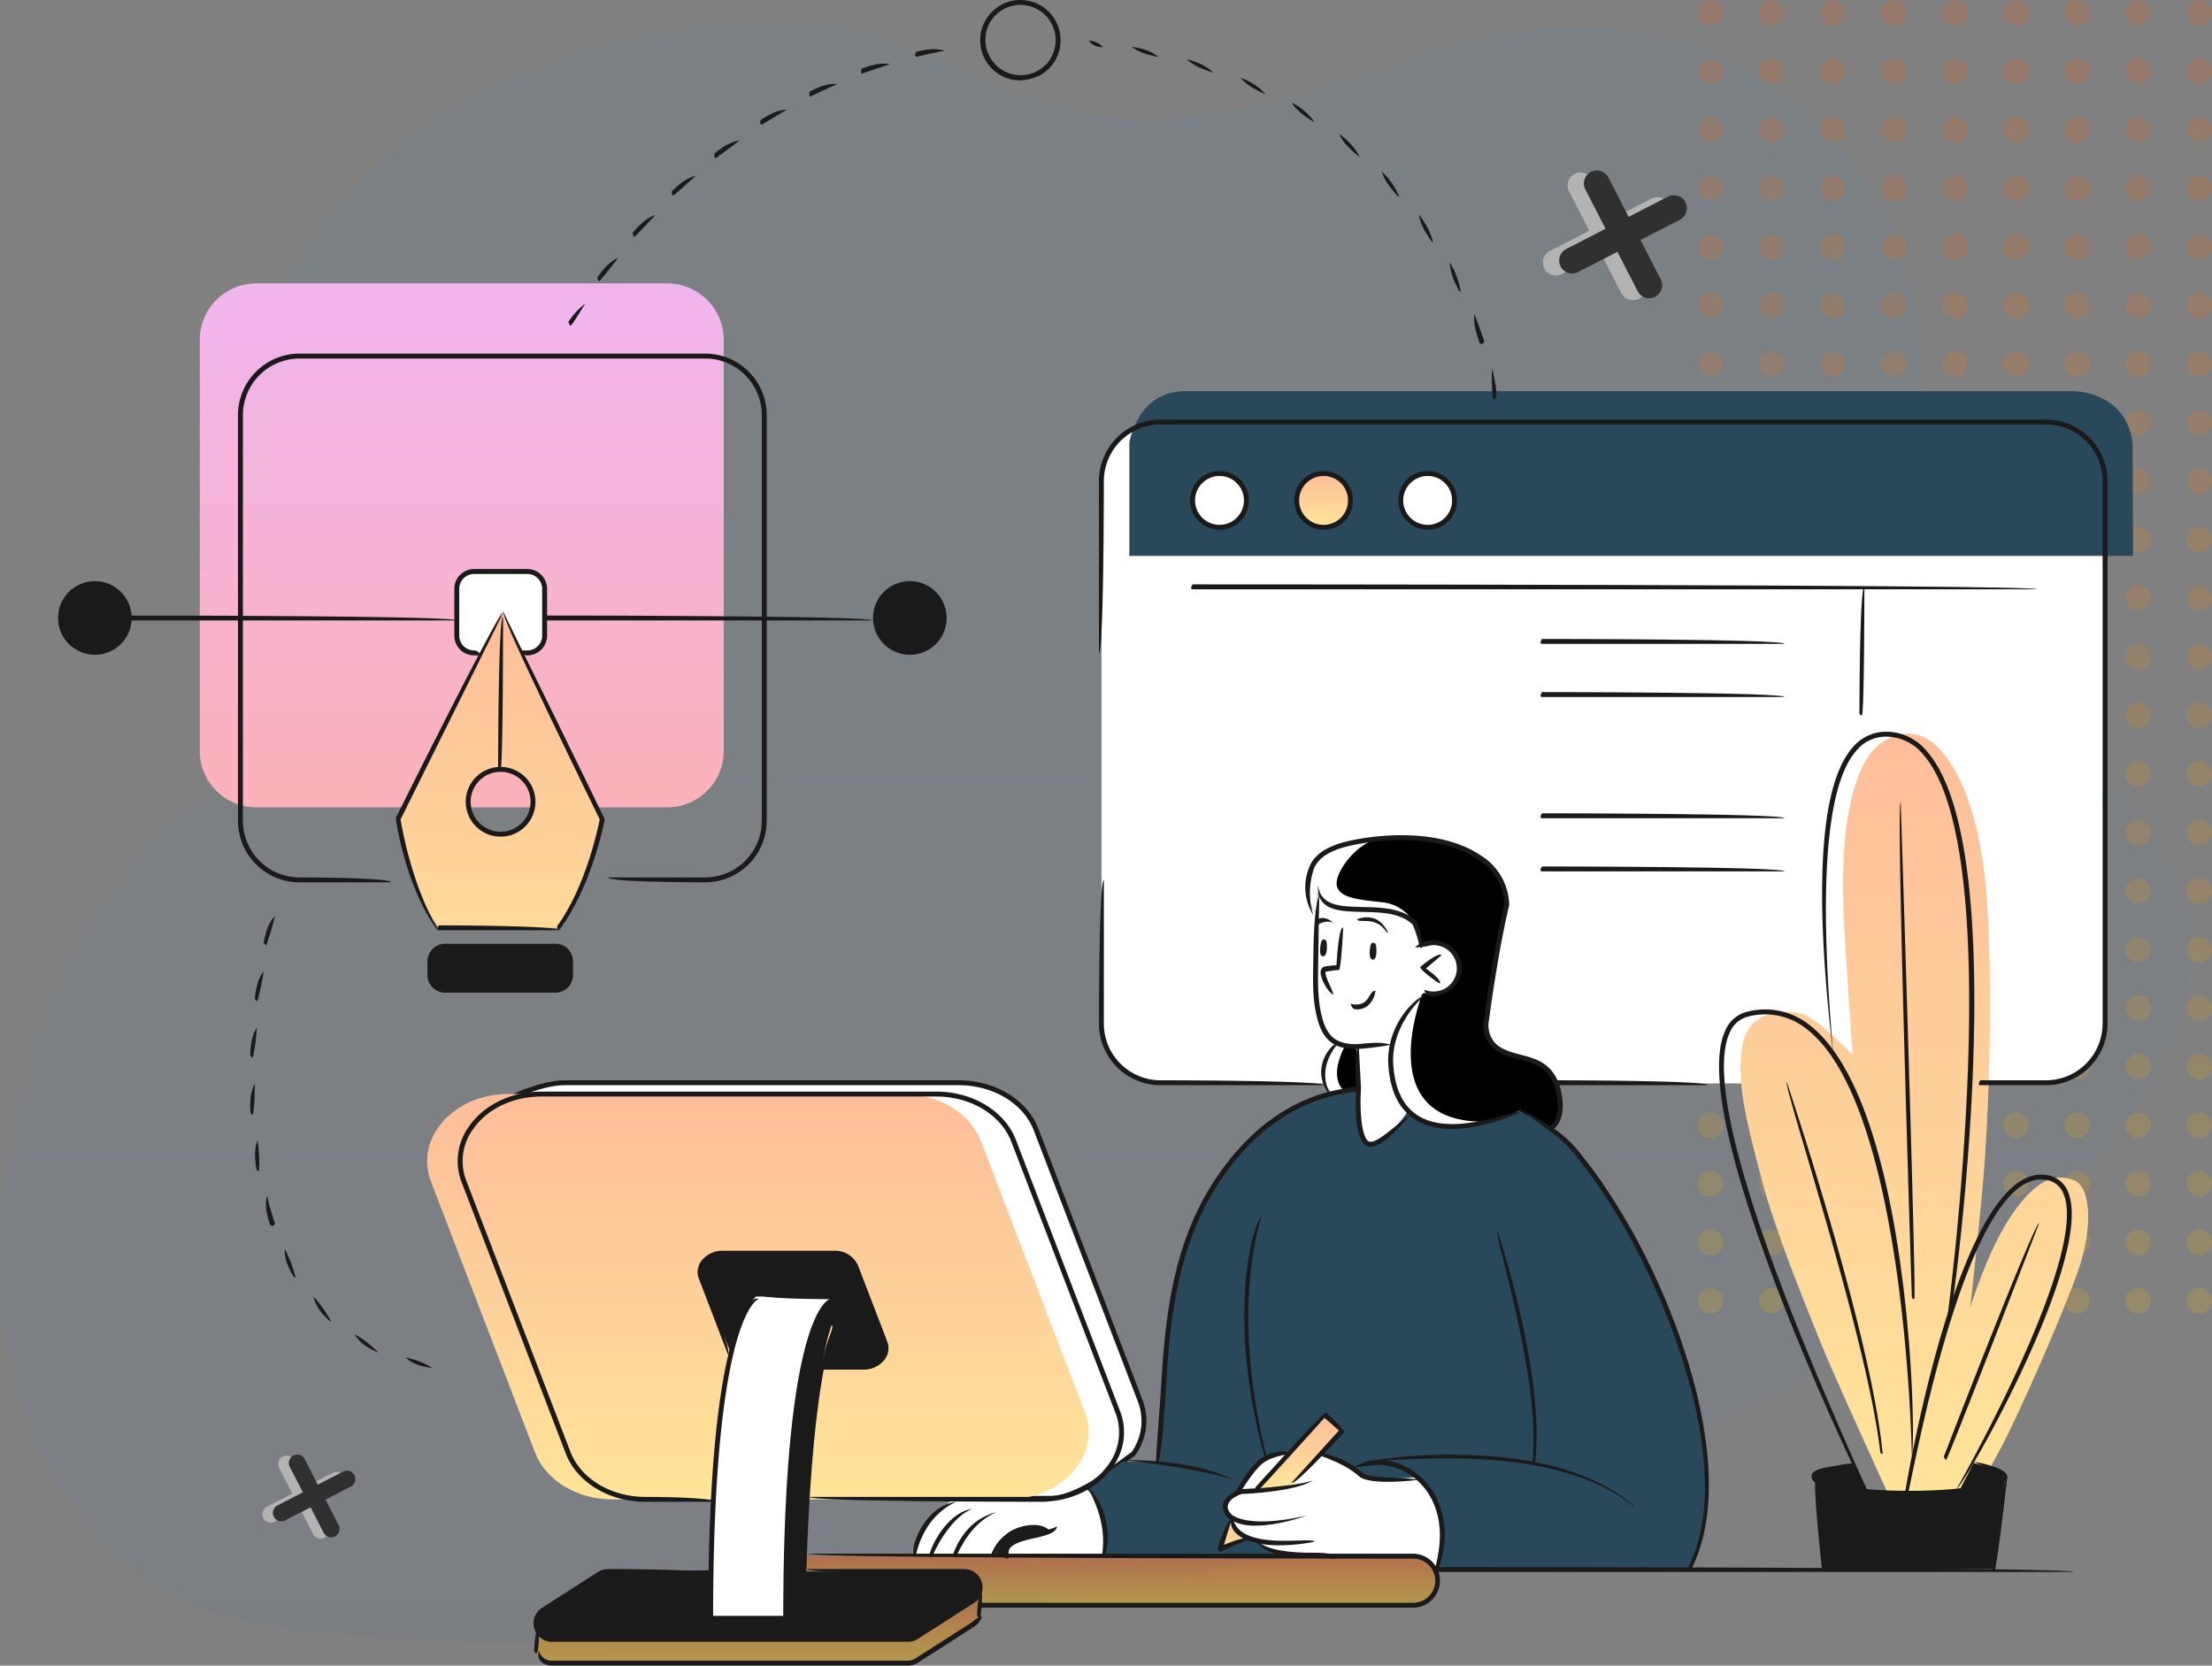 <svg xmlns="http://www.w3.org/2000/svg" xmlns:xlink="http://www.w3.org/1999/xlink" width="609.762" height="459.159" viewBox="0 0 609.762 459.159">
  <rect x="0" y="0" width="609.762" height="459.159" fill="#808080" stroke="none"/>
  <defs>
    <linearGradient id="linear-gradient" x1="0.5" x2="0.5" y2="1" gradientUnits="objectBoundingBox">
      <stop offset="0" stop-color="#1a65bc"/>
      <stop offset="1" stop-color="#008ff2"/>
    </linearGradient>
    <linearGradient id="linear-gradient-2" x1="0.5" x2="0.5" y2="1" gradientUnits="objectBoundingBox">
      <stop offset="0" stop-color="#ff5a00"/>
      <stop offset="1" stop-color="#ffbc00"/>
    </linearGradient>
    <clipPath id="clip-path">
      <rect id="Rectángulo_4364" data-name="Rectángulo 4364" width="603.724" height="447.125" fill="url(#linear-gradient)"/>
    </clipPath>
    <clipPath id="clip-path-2">
      <rect id="Rectángulo_4368" data-name="Rectángulo 4368" width="141.762" height="362.124" fill="url(#linear-gradient-2)"/>
    </clipPath>
    <linearGradient id="linear-gradient-8" x1="0.5" x2="0.5" y2="1" gradientUnits="objectBoundingBox">
      <stop offset="0" stop-color="#d109c8"/>
      <stop offset="1" stop-color="#f40019"/>
    </linearGradient>
    <clipPath id="clip-path-5">
      <rect id="Rectángulo_4365" data-name="Rectángulo 4365" width="39.688" height="35.754" transform="translate(0 0)" fill="none"/>
    </clipPath>
    <clipPath id="clip-path-6">
      <rect id="Rectángulo_4365-2" data-name="Rectángulo 4365" width="25.688" height="23.142" fill="none"/>
    </clipPath>
  </defs>
  <g id="Grupo_9216" data-name="Grupo 9216" transform="translate(-645 -161)">
    <g id="Grupo_9163" data-name="Grupo 9163" transform="translate(1248.724 614.125) rotate(180)" opacity="0.04">
      <g id="Grupo_9162" data-name="Grupo 9162" clip-path="url(#clip-path)">
        <path id="Trazado_12849" data-name="Trazado 12849" d="M535.679,5.929c40.6,7.4,86.285,57.089,60.571,152.449s-95.211,65.671-70.269,164.5S412,461.464,360.777,442.554s-59.293-36.618-149.286-4.617S59.674,394.829,77.047,329.337c20.294-76.5-151.552-94.506-37.836-211.207C127.811,27.2,410.639-16.861,535.679,5.929" transform="translate(0 0)" fill="url(#linear-gradient)"/>
      </g>
    </g>
    <g id="Grupo_9173" data-name="Grupo 9173" transform="translate(1113 161)" opacity="0.17">
      <g id="Grupo_9172" data-name="Grupo 9172" clip-path="url(#clip-path-2)">
        <g id="Grupo_9171" data-name="Grupo 9171">
          <g id="Grupo_9170" data-name="Grupo 9170" clip-path="url(#clip-path-2)">
            <g id="Grupo_9169" data-name="Grupo 9169" style="mix-blend-mode: multiply;isolation: isolate">
              <g id="Grupo_9168" data-name="Grupo 9168">
                <g id="Grupo_9167" data-name="Grupo 9167" clip-path="url(#clip-path-2)">
                  <path id="Trazado_12856" data-name="Trazado 12856" d="M138.253,7.018a3.509,3.509,0,1,1,3.509-3.509,3.509,3.509,0,0,1-3.509,3.509m3.509,12.632a3.509,3.509,0,1,0-3.509,3.509,3.509,3.509,0,0,0,3.509-3.509m0,16.142a3.509,3.509,0,1,0-3.509,3.509,3.509,3.509,0,0,0,3.509-3.509m0,16.141a3.509,3.509,0,1,0-3.509,3.509,3.509,3.509,0,0,0,3.509-3.509m0,16.141a3.509,3.509,0,1,0-3.509,3.509,3.509,3.509,0,0,0,3.509-3.509m0,16.141a3.509,3.509,0,1,0-3.509,3.509,3.509,3.509,0,0,0,3.509-3.509m0,16.141a3.509,3.509,0,1,0-3.509,3.509,3.509,3.509,0,0,0,3.509-3.509m0,16.141a3.509,3.509,0,1,0-3.509,3.509,3.509,3.509,0,0,0,3.509-3.509m0,16.141a3.509,3.509,0,1,0-3.509,3.509,3.509,3.509,0,0,0,3.509-3.509m0,16.141a3.509,3.509,0,1,0-3.509,3.509,3.509,3.509,0,0,0,3.509-3.509m0,16.141a3.509,3.509,0,1,0-3.509,3.509,3.509,3.509,0,0,0,3.509-3.509m0,16.142a3.509,3.509,0,1,0-3.509,3.509,3.509,3.509,0,0,0,3.509-3.509m0,16.141a3.509,3.509,0,1,0-3.509,3.509,3.509,3.509,0,0,0,3.509-3.509m0,16.141a3.509,3.509,0,1,0-3.509,3.509,3.509,3.509,0,0,0,3.509-3.509m0,16.141a3.509,3.509,0,1,0-3.509,3.509,3.509,3.509,0,0,0,3.509-3.509m0,16.141a3.509,3.509,0,1,0-3.509,3.509,3.509,3.509,0,0,0,3.509-3.509m0,16.141a3.509,3.509,0,1,0-3.509,3.509,3.509,3.509,0,0,0,3.509-3.509m0,16.141a3.509,3.509,0,1,0-3.509,3.509,3.509,3.509,0,0,0,3.509-3.509m0,16.141a3.509,3.509,0,1,0-3.509,3.509,3.509,3.509,0,0,0,3.509-3.509m0,16.142a3.509,3.509,0,1,0-3.509,3.509,3.509,3.509,0,0,0,3.509-3.509m0,16.141a3.509,3.509,0,1,0-3.509,3.509,3.509,3.509,0,0,0,3.509-3.509m0,16.141a3.509,3.509,0,1,0-3.509,3.509,3.509,3.509,0,0,0,3.509-3.509m0,16.141a3.509,3.509,0,1,0-3.509,3.509,3.509,3.509,0,0,0,3.509-3.509M124.919,3.509a3.509,3.509,0,1,0-3.509,3.509,3.509,3.509,0,0,0,3.509-3.509m0,16.141a3.509,3.509,0,1,0-3.509,3.509,3.509,3.509,0,0,0,3.509-3.509m0,16.142A3.509,3.509,0,1,0,121.41,39.3a3.509,3.509,0,0,0,3.509-3.509m0,16.141a3.509,3.509,0,1,0-3.509,3.509,3.509,3.509,0,0,0,3.509-3.509m0,16.141a3.509,3.509,0,1,0-3.509,3.509,3.509,3.509,0,0,0,3.509-3.509m0,16.141a3.509,3.509,0,1,0-3.509,3.509,3.509,3.509,0,0,0,3.509-3.509m0,16.141a3.509,3.509,0,1,0-3.509,3.509,3.509,3.509,0,0,0,3.509-3.509m0,16.141a3.509,3.509,0,1,0-3.509,3.509,3.509,3.509,0,0,0,3.509-3.509m0,16.141a3.509,3.509,0,1,0-3.509,3.509,3.509,3.509,0,0,0,3.509-3.509m0,16.141a3.509,3.509,0,1,0-3.509,3.509,3.509,3.509,0,0,0,3.509-3.509m0,16.141a3.509,3.509,0,1,0-3.509,3.509,3.509,3.509,0,0,0,3.509-3.509m0,16.142a3.509,3.509,0,1,0-3.509,3.509,3.509,3.509,0,0,0,3.509-3.509m0,16.141a3.509,3.509,0,1,0-3.509,3.509,3.509,3.509,0,0,0,3.509-3.509m0,16.141a3.509,3.509,0,1,0-3.509,3.509,3.509,3.509,0,0,0,3.509-3.509m0,16.141a3.509,3.509,0,1,0-3.509,3.509,3.509,3.509,0,0,0,3.509-3.509m0,16.141a3.509,3.509,0,1,0-3.509,3.509,3.509,3.509,0,0,0,3.509-3.509m0,16.141a3.509,3.509,0,1,0-3.509,3.509,3.509,3.509,0,0,0,3.509-3.509m0,16.141a3.509,3.509,0,1,0-3.509,3.509,3.509,3.509,0,0,0,3.509-3.509m0,16.141a3.509,3.509,0,1,0-3.509,3.509,3.509,3.509,0,0,0,3.509-3.509m0,16.142a3.509,3.509,0,1,0-3.509,3.509,3.509,3.509,0,0,0,3.509-3.509m0,16.141a3.509,3.509,0,1,0-3.509,3.509,3.509,3.509,0,0,0,3.509-3.509m0,16.141a3.509,3.509,0,1,0-3.509,3.509,3.509,3.509,0,0,0,3.509-3.509m0,16.141a3.509,3.509,0,1,0-3.509,3.509,3.509,3.509,0,0,0,3.509-3.509M108.076,3.509a3.509,3.509,0,1,0-3.509,3.509,3.509,3.509,0,0,0,3.509-3.509m0,16.141a3.509,3.509,0,1,0-3.509,3.509,3.509,3.509,0,0,0,3.509-3.509m0,16.142a3.509,3.509,0,1,0-3.509,3.509,3.509,3.509,0,0,0,3.509-3.509m0,16.141a3.509,3.509,0,1,0-3.509,3.509,3.509,3.509,0,0,0,3.509-3.509m0,16.141a3.509,3.509,0,1,0-3.509,3.509,3.509,3.509,0,0,0,3.509-3.509m0,16.141a3.509,3.509,0,1,0-3.509,3.509,3.509,3.509,0,0,0,3.509-3.509m0,16.141a3.509,3.509,0,1,0-3.509,3.509,3.509,3.509,0,0,0,3.509-3.509m0,16.141a3.509,3.509,0,1,0-3.509,3.509,3.509,3.509,0,0,0,3.509-3.509m0,16.141a3.509,3.509,0,1,0-3.509,3.509,3.509,3.509,0,0,0,3.509-3.509m0,16.141a3.509,3.509,0,1,0-3.509,3.509,3.509,3.509,0,0,0,3.509-3.509m0,16.141a3.509,3.509,0,1,0-3.509,3.509,3.509,3.509,0,0,0,3.509-3.509m0,16.142a3.509,3.509,0,1,0-3.509,3.509,3.509,3.509,0,0,0,3.509-3.509m0,16.141a3.509,3.509,0,1,0-3.509,3.509,3.509,3.509,0,0,0,3.509-3.509m0,16.141a3.509,3.509,0,1,0-3.509,3.509,3.509,3.509,0,0,0,3.509-3.509m0,16.141a3.509,3.509,0,1,0-3.509,3.509,3.509,3.509,0,0,0,3.509-3.509m0,16.141a3.509,3.509,0,1,0-3.509,3.509,3.509,3.509,0,0,0,3.509-3.509m0,16.141a3.509,3.509,0,1,0-3.509,3.509,3.509,3.509,0,0,0,3.509-3.509m0,16.141a3.509,3.509,0,1,0-3.509,3.509,3.509,3.509,0,0,0,3.509-3.509m0,16.141a3.509,3.509,0,1,0-3.509,3.509,3.509,3.509,0,0,0,3.509-3.509m0,16.142a3.509,3.509,0,1,0-3.509,3.509,3.509,3.509,0,0,0,3.509-3.509m0,16.141a3.509,3.509,0,1,0-3.509,3.509,3.509,3.509,0,0,0,3.509-3.509m0,16.141a3.509,3.509,0,1,0-3.509,3.509,3.509,3.509,0,0,0,3.509-3.509m0,16.141a3.509,3.509,0,1,0-3.509,3.509,3.509,3.509,0,0,0,3.509-3.509M91.233,3.509a3.509,3.509,0,1,0-3.509,3.509,3.509,3.509,0,0,0,3.509-3.509m0,16.141a3.509,3.509,0,1,0-3.509,3.509,3.509,3.509,0,0,0,3.509-3.509m0,16.142A3.509,3.509,0,1,0,87.724,39.3a3.509,3.509,0,0,0,3.509-3.509m0,16.141a3.509,3.509,0,1,0-3.509,3.509,3.509,3.509,0,0,0,3.509-3.509m0,16.141a3.509,3.509,0,1,0-3.509,3.509,3.509,3.509,0,0,0,3.509-3.509m0,16.141a3.509,3.509,0,1,0-3.509,3.509,3.509,3.509,0,0,0,3.509-3.509m0,16.141a3.509,3.509,0,1,0-3.509,3.509,3.509,3.509,0,0,0,3.509-3.509m0,16.141a3.509,3.509,0,1,0-3.509,3.509,3.509,3.509,0,0,0,3.509-3.509m0,16.141a3.509,3.509,0,1,0-3.509,3.509,3.509,3.509,0,0,0,3.509-3.509m0,16.141a3.509,3.509,0,1,0-3.509,3.509,3.509,3.509,0,0,0,3.509-3.509m0,16.141a3.509,3.509,0,1,0-3.509,3.509,3.509,3.509,0,0,0,3.509-3.509m0,16.142a3.509,3.509,0,1,0-3.509,3.509,3.509,3.509,0,0,0,3.509-3.509m0,16.141a3.509,3.509,0,1,0-3.509,3.509,3.509,3.509,0,0,0,3.509-3.509m0,16.141a3.509,3.509,0,1,0-3.509,3.509,3.509,3.509,0,0,0,3.509-3.509m0,16.141a3.509,3.509,0,1,0-3.509,3.509,3.509,3.509,0,0,0,3.509-3.509m0,16.141a3.509,3.509,0,1,0-3.509,3.509,3.509,3.509,0,0,0,3.509-3.509m0,16.141a3.509,3.509,0,1,0-3.509,3.509,3.509,3.509,0,0,0,3.509-3.509m0,16.141a3.509,3.509,0,1,0-3.509,3.509,3.509,3.509,0,0,0,3.509-3.509m0,16.141a3.509,3.509,0,1,0-3.509,3.509,3.509,3.509,0,0,0,3.509-3.509m0,16.142a3.509,3.509,0,1,0-3.509,3.509,3.509,3.509,0,0,0,3.509-3.509m0,16.141a3.509,3.509,0,1,0-3.509,3.509,3.509,3.509,0,0,0,3.509-3.509m0,16.141a3.509,3.509,0,1,0-3.509,3.509,3.509,3.509,0,0,0,3.509-3.509m0,16.141a3.509,3.509,0,1,0-3.509,3.509,3.509,3.509,0,0,0,3.509-3.509M74.39,3.509a3.509,3.509,0,1,0-3.509,3.509A3.509,3.509,0,0,0,74.39,3.509m0,16.141a3.509,3.509,0,1,0-3.509,3.509A3.509,3.509,0,0,0,74.39,19.65m0,16.142A3.509,3.509,0,1,0,70.881,39.3a3.509,3.509,0,0,0,3.509-3.509m0,16.141a3.509,3.509,0,1,0-3.509,3.509,3.509,3.509,0,0,0,3.509-3.509m0,16.141a3.509,3.509,0,1,0-3.509,3.509,3.509,3.509,0,0,0,3.509-3.509m0,16.141a3.509,3.509,0,1,0-3.509,3.509,3.509,3.509,0,0,0,3.509-3.509m0,16.141a3.509,3.509,0,1,0-3.509,3.509,3.509,3.509,0,0,0,3.509-3.509m0,16.141a3.509,3.509,0,1,0-3.509,3.509A3.509,3.509,0,0,0,74.39,116.5m0,16.141a3.509,3.509,0,1,0-3.509,3.509,3.509,3.509,0,0,0,3.509-3.509m0,16.141a3.509,3.509,0,1,0-3.509,3.509,3.509,3.509,0,0,0,3.509-3.509m0,16.141a3.509,3.509,0,1,0-3.509,3.509,3.509,3.509,0,0,0,3.509-3.509m0,16.142a3.509,3.509,0,1,0-3.509,3.509,3.509,3.509,0,0,0,3.509-3.509m0,16.141a3.509,3.509,0,1,0-3.509,3.509A3.509,3.509,0,0,0,74.39,197.2m0,16.141a3.509,3.509,0,1,0-3.509,3.509,3.509,3.509,0,0,0,3.509-3.509m0,16.141a3.509,3.509,0,1,0-3.509,3.509,3.509,3.509,0,0,0,3.509-3.509m0,16.141a3.509,3.509,0,1,0-3.509,3.509,3.509,3.509,0,0,0,3.509-3.509m0,16.141a3.509,3.509,0,1,0-3.509,3.509,3.509,3.509,0,0,0,3.509-3.509m0,16.141a3.509,3.509,0,1,0-3.509,3.509,3.509,3.509,0,0,0,3.509-3.509m0,16.141a3.509,3.509,0,1,0-3.509,3.509,3.509,3.509,0,0,0,3.509-3.509m0,16.142a3.509,3.509,0,1,0-3.509,3.509,3.509,3.509,0,0,0,3.509-3.509m0,16.141a3.509,3.509,0,1,0-3.509,3.509,3.509,3.509,0,0,0,3.509-3.509m0,16.141a3.509,3.509,0,1,0-3.509,3.509,3.509,3.509,0,0,0,3.509-3.509m0,16.141a3.509,3.509,0,1,0-3.509,3.509,3.509,3.509,0,0,0,3.509-3.509M57.547,3.509a3.509,3.509,0,1,0-3.509,3.509,3.509,3.509,0,0,0,3.509-3.509m0,16.141a3.509,3.509,0,1,0-3.509,3.509,3.509,3.509,0,0,0,3.509-3.509m0,16.142A3.509,3.509,0,1,0,54.038,39.3a3.509,3.509,0,0,0,3.509-3.509m0,16.141a3.509,3.509,0,1,0-3.509,3.509,3.509,3.509,0,0,0,3.509-3.509m0,16.141a3.509,3.509,0,1,0-3.509,3.509,3.509,3.509,0,0,0,3.509-3.509m0,16.141a3.509,3.509,0,1,0-3.509,3.509,3.509,3.509,0,0,0,3.509-3.509m0,16.141a3.509,3.509,0,1,0-3.509,3.509,3.509,3.509,0,0,0,3.509-3.509m0,16.141a3.509,3.509,0,1,0-3.509,3.509,3.509,3.509,0,0,0,3.509-3.509m0,16.141a3.509,3.509,0,1,0-3.509,3.509,3.509,3.509,0,0,0,3.509-3.509m0,16.141a3.509,3.509,0,1,0-3.509,3.509,3.509,3.509,0,0,0,3.509-3.509m0,16.141a3.509,3.509,0,1,0-3.509,3.509,3.509,3.509,0,0,0,3.509-3.509m0,16.142a3.509,3.509,0,1,0-3.509,3.509,3.509,3.509,0,0,0,3.509-3.509m0,16.141a3.509,3.509,0,1,0-3.509,3.509,3.509,3.509,0,0,0,3.509-3.509m0,16.141a3.509,3.509,0,1,0-3.509,3.509,3.509,3.509,0,0,0,3.509-3.509m0,16.141a3.509,3.509,0,1,0-3.509,3.509,3.509,3.509,0,0,0,3.509-3.509m0,16.141a3.509,3.509,0,1,0-3.509,3.509,3.509,3.509,0,0,0,3.509-3.509m0,16.141a3.509,3.509,0,1,0-3.509,3.509,3.509,3.509,0,0,0,3.509-3.509m0,16.141a3.509,3.509,0,1,0-3.509,3.509,3.509,3.509,0,0,0,3.509-3.509m0,16.141a3.509,3.509,0,1,0-3.509,3.509,3.509,3.509,0,0,0,3.509-3.509m0,16.142a3.509,3.509,0,1,0-3.509,3.509,3.509,3.509,0,0,0,3.509-3.509m0,16.141a3.509,3.509,0,1,0-3.509,3.509,3.509,3.509,0,0,0,3.509-3.509m0,16.141a3.509,3.509,0,1,0-3.509,3.509,3.509,3.509,0,0,0,3.509-3.509m0,16.141a3.509,3.509,0,1,0-3.509,3.509,3.509,3.509,0,0,0,3.509-3.509M40.7,3.509a3.509,3.509,0,1,0-3.509,3.509A3.509,3.509,0,0,0,40.7,3.509m0,16.141a3.509,3.509,0,1,0-3.509,3.509A3.509,3.509,0,0,0,40.7,19.65m0,16.142A3.509,3.509,0,1,0,37.195,39.3,3.509,3.509,0,0,0,40.7,35.792m0,16.141a3.509,3.509,0,1,0-3.509,3.509A3.509,3.509,0,0,0,40.7,51.933m0,16.141a3.509,3.509,0,1,0-3.509,3.509A3.509,3.509,0,0,0,40.7,68.074m0,16.141a3.509,3.509,0,1,0-3.509,3.509A3.509,3.509,0,0,0,40.7,84.215m0,16.141a3.509,3.509,0,1,0-3.509,3.509,3.509,3.509,0,0,0,3.509-3.509m0,16.141a3.509,3.509,0,1,0-3.509,3.509A3.509,3.509,0,0,0,40.7,116.5m0,16.141a3.509,3.509,0,1,0-3.509,3.509,3.509,3.509,0,0,0,3.509-3.509m0,16.141a3.509,3.509,0,1,0-3.509,3.509,3.509,3.509,0,0,0,3.509-3.509m0,16.141a3.509,3.509,0,1,0-3.509,3.509,3.509,3.509,0,0,0,3.509-3.509m0,16.142a3.509,3.509,0,1,0-3.509,3.509,3.509,3.509,0,0,0,3.509-3.509m0,16.141a3.509,3.509,0,1,0-3.509,3.509A3.509,3.509,0,0,0,40.7,197.2m0,16.141a3.509,3.509,0,1,0-3.509,3.509,3.509,3.509,0,0,0,3.509-3.509m0,16.141a3.509,3.509,0,1,0-3.509,3.509,3.509,3.509,0,0,0,3.509-3.509m0,16.141a3.509,3.509,0,1,0-3.509,3.509,3.509,3.509,0,0,0,3.509-3.509m0,16.141a3.509,3.509,0,1,0-3.509,3.509,3.509,3.509,0,0,0,3.509-3.509m0,16.141a3.509,3.509,0,1,0-3.509,3.509,3.509,3.509,0,0,0,3.509-3.509m0,16.141a3.509,3.509,0,1,0-3.509,3.509A3.509,3.509,0,0,0,40.7,294.05m0,16.142a3.509,3.509,0,1,0-3.509,3.509,3.509,3.509,0,0,0,3.509-3.509m0,16.141a3.509,3.509,0,1,0-3.509,3.509,3.509,3.509,0,0,0,3.509-3.509m0,16.141a3.509,3.509,0,1,0-3.509,3.509,3.509,3.509,0,0,0,3.509-3.509m0,16.141a3.509,3.509,0,1,0-3.509,3.509,3.509,3.509,0,0,0,3.509-3.509M23.861,3.509a3.509,3.509,0,1,0-3.509,3.509,3.509,3.509,0,0,0,3.509-3.509m0,16.141a3.509,3.509,0,1,0-3.509,3.509,3.509,3.509,0,0,0,3.509-3.509m0,16.142A3.509,3.509,0,1,0,20.352,39.3a3.509,3.509,0,0,0,3.509-3.509m0,16.141a3.509,3.509,0,1,0-3.509,3.509,3.509,3.509,0,0,0,3.509-3.509m0,16.141a3.509,3.509,0,1,0-3.509,3.509,3.509,3.509,0,0,0,3.509-3.509m0,16.141a3.509,3.509,0,1,0-3.509,3.509,3.509,3.509,0,0,0,3.509-3.509m0,16.141a3.509,3.509,0,1,0-3.509,3.509,3.509,3.509,0,0,0,3.509-3.509m0,16.141a3.509,3.509,0,1,0-3.509,3.509,3.509,3.509,0,0,0,3.509-3.509m0,16.141a3.509,3.509,0,1,0-3.509,3.509,3.509,3.509,0,0,0,3.509-3.509m0,16.141a3.509,3.509,0,1,0-3.509,3.509,3.509,3.509,0,0,0,3.509-3.509m0,16.141a3.509,3.509,0,1,0-3.509,3.509,3.509,3.509,0,0,0,3.509-3.509m0,16.142a3.509,3.509,0,1,0-3.509,3.509,3.509,3.509,0,0,0,3.509-3.509m0,16.141a3.509,3.509,0,1,0-3.509,3.509,3.509,3.509,0,0,0,3.509-3.509m0,16.141a3.509,3.509,0,1,0-3.509,3.509,3.509,3.509,0,0,0,3.509-3.509m0,16.141a3.509,3.509,0,1,0-3.509,3.509,3.509,3.509,0,0,0,3.509-3.509m0,16.141a3.509,3.509,0,1,0-3.509,3.509,3.509,3.509,0,0,0,3.509-3.509m0,16.141a3.509,3.509,0,1,0-3.509,3.509,3.509,3.509,0,0,0,3.509-3.509m0,16.141a3.509,3.509,0,1,0-3.509,3.509,3.509,3.509,0,0,0,3.509-3.509m0,16.141a3.509,3.509,0,1,0-3.509,3.509,3.509,3.509,0,0,0,3.509-3.509m0,16.142a3.509,3.509,0,1,0-3.509,3.509,3.509,3.509,0,0,0,3.509-3.509m0,16.141a3.509,3.509,0,1,0-3.509,3.509,3.509,3.509,0,0,0,3.509-3.509m0,16.141a3.509,3.509,0,1,0-3.509,3.509,3.509,3.509,0,0,0,3.509-3.509m0,16.141a3.509,3.509,0,1,0-3.509,3.509,3.509,3.509,0,0,0,3.509-3.509M7.018,3.509A3.509,3.509,0,1,0,3.509,7.018,3.509,3.509,0,0,0,7.018,3.509m0,16.141a3.509,3.509,0,1,0-3.509,3.509A3.509,3.509,0,0,0,7.018,19.65m0,16.142A3.509,3.509,0,1,0,3.509,39.3a3.509,3.509,0,0,0,3.509-3.509m0,16.141a3.509,3.509,0,1,0-3.509,3.509,3.509,3.509,0,0,0,3.509-3.509m0,16.141a3.509,3.509,0,1,0-3.509,3.509,3.509,3.509,0,0,0,3.509-3.509m0,16.141a3.509,3.509,0,1,0-3.509,3.509,3.509,3.509,0,0,0,3.509-3.509m0,16.141a3.509,3.509,0,1,0-3.509,3.509,3.509,3.509,0,0,0,3.509-3.509m0,16.141a3.509,3.509,0,1,0-3.509,3.509A3.509,3.509,0,0,0,7.018,116.5m0,16.141a3.509,3.509,0,1,0-3.509,3.509,3.509,3.509,0,0,0,3.509-3.509m0,16.141a3.509,3.509,0,1,0-3.509,3.509,3.509,3.509,0,0,0,3.509-3.509m0,16.141a3.509,3.509,0,1,0-3.509,3.509,3.509,3.509,0,0,0,3.509-3.509m0,16.142a3.509,3.509,0,1,0-3.509,3.509,3.509,3.509,0,0,0,3.509-3.509m0,16.141a3.509,3.509,0,1,0-3.509,3.509A3.509,3.509,0,0,0,7.018,197.2m0,16.141a3.509,3.509,0,1,0-3.509,3.509,3.509,3.509,0,0,0,3.509-3.509m0,16.141a3.509,3.509,0,1,0-3.509,3.509,3.509,3.509,0,0,0,3.509-3.509m0,16.141a3.509,3.509,0,1,0-3.509,3.509,3.509,3.509,0,0,0,3.509-3.509m0,16.141a3.509,3.509,0,1,0-3.509,3.509,3.509,3.509,0,0,0,3.509-3.509m0,16.141a3.509,3.509,0,1,0-3.509,3.509,3.509,3.509,0,0,0,3.509-3.509m0,16.141a3.509,3.509,0,1,0-3.509,3.509,3.509,3.509,0,0,0,3.509-3.509m0,16.142A3.509,3.509,0,1,0,3.509,313.7a3.509,3.509,0,0,0,3.509-3.509m0,16.141a3.509,3.509,0,1,0-3.509,3.509,3.509,3.509,0,0,0,3.509-3.509m0,16.141a3.509,3.509,0,1,0-3.509,3.509,3.509,3.509,0,0,0,3.509-3.509m0,16.141a3.509,3.509,0,1,0-3.509,3.509,3.509,3.509,0,0,0,3.509-3.509" fill="url(#linear-gradient-2)"/>
                </g>
              </g>
            </g>
          </g>
        </g>
      </g>
    </g>
    <g id="Grupo_9140" data-name="Grupo 9140" transform="translate(661 161)">
      <path id="Trazado_12855" data-name="Trazado 12855" d="M149.5,171.349H262.877a15.558,15.558,0,0,0,15.513-15.51V42.458A15.558,15.558,0,0,0,262.877,26.95H149.5a15.557,15.557,0,0,0-15.51,15.508V155.839a15.558,15.558,0,0,0,15.51,15.51" transform="translate(-94.903 51.197)" fill="#fff"/>
      <path id="Trazado_12854" data-name="Trazado 12854" d="M44.7,278.682s-14.327-31.265-18.106-40.6-12.825-31.36-16.459-45.461-7.325-26.782-5.266-37.241,13.716-9.784,17.616-7.9S35.2,158.269,35.2,158.269s-1.45-19.785-2.268-34.564-.664-31.52,4.341-43.455,14.931-12.335,20.182-7.893S70.421,88.5,72.285,116.772s-.006,63.332-1.1,75.943S67.6,228.056,67.6,228.056s5.028-16.63,11.958-26.367,11.912-10.619,16.618-8.827,5.2,13,1.366,24.3S80.857,257.83,75.521,267.634s-5.936,10.871-5.936,10.871-15.18,1.563-24.888.177" transform="translate(459.505 132.51)" fill="#fff"/>
      <path id="Trazado_12551" data-name="Trazado 12551" d="M94.031,108.576c3.706-2.323,12.324-5.64,17.471-5.64H220.3c9.766,0,18.407,5.231,21.365,12.927l28.661,74.653a15.608,15.608,0,0,1-1.777,14.629l-10.7,7.841s-7.191,4.526-11.613,4.526H221.473l-107.886-65.44Z" transform="translate(27.948 195.547)" fill="#fff"/>
      <path id="Trazado_12552" data-name="Trazado 12552" d="M221.6,218.627h24.758c4.567,0,11.674-4.434,11.973-4.622l10.743-7.873a16.184,16.184,0,0,0,2.012-15.421l-28.658-74.656c-3.077-7.989-11.915-13.353-22-13.353H111.631c-5.292,0-14.1,3.4-17.83,5.736-.261.853,19.3,44.351,19.3,44.351.264.3,108.147,65.739,108.147,65.739a.7.7,0,0,0,.354.1m46.578-13.518-10.607,7.774c-.029.015-7.035,4.387-11.213,4.387H221.787L114.246,152.041,95.024,109.282c3.836-2.233,11.773-5.225,16.607-5.225H220.424c9.528,0,17.862,5.019,20.736,12.489L269.821,191.2a14.877,14.877,0,0,1-1.644,13.907" transform="translate(27.822 195.105)" fill="#1a1a1a"/>
      <path id="Trazado_12563" data-name="Trazado 12563" d="M195.542,215.737h63.643c15.165,0,25.952-12.19,21.362-24.143l-28.663-74.653c-2.955-7.7-11.6-12.93-21.362-12.93h-108.8c-15.165,0-25.952,12.193-21.362,24.146L129.02,202.81c2.958,7.7,11.6,12.927,21.365,12.927h45.157Z" transform="translate(2.472 197.591)" fill="#fff"/>
      <rect id="Rectángulo_4341" data-name="Rectángulo 4341" width="572" height="459.158" transform="translate(0.003 0)" fill="none"/>
      <path id="Trazado_12672" data-name="Trazado 12672" d="M195.542,215.737h63.643c15.165,0,25.952-12.19,21.362-24.143l-28.663-74.653c-2.955-7.7-11.6-12.93-21.362-12.93h-108.8c-15.165,0-25.952,12.193-21.362,24.146L129.02,202.81c2.958,7.7,11.6,12.927,21.365,12.927h45.157Z" transform="translate(2.472 197.591)" opacity="0.4" fill="url(#linear-gradient-2)"/>
      <path id="Trazado_12550" data-name="Trazado 12550" d="M19.47,222.6H262.488a16.8,16.8,0,0,0,16.8-16.8V56.85a16.806,16.806,0,0,0-16.8-16.8H19.47a16.8,16.8,0,0,0-16.8,16.8V205.8a16.8,16.8,0,0,0,16.8,16.8" transform="translate(284.972 76.075)" fill="#fff"/>
      <path id="Trazado_12553" data-name="Trazado 12553" d="M149.5,171.349H262.877a15.558,15.558,0,0,0,15.513-15.51V42.458A15.558,15.558,0,0,0,262.877,26.95H149.5a15.557,15.557,0,0,0-15.51,15.508V155.839a15.558,15.558,0,0,0,15.51,15.51" transform="translate(-94.903 51.197)" opacity="0.3" fill="url(#linear-gradient-8)"/>
      <path id="Trazado_12554" data-name="Trazado 12554" d="M154.8,76.23h16.749a3.936,3.936,0,0,0,3.923-3.926V58.373a3.936,3.936,0,0,0-3.923-3.926H154.8a3.937,3.937,0,0,0-3.926,3.926V72.3A3.937,3.937,0,0,0,154.8,76.23" transform="translate(-40.954 103.433)" fill="#fff"/>
      <path id="Trazado_12555" data-name="Trazado 12555" d="M159.944,109.526s14.939,4.152,30,32.59,18.665,45.511,20.979,58.327-.258,30.125-3.857,35.675h-69.6a9.566,9.566,0,0,0-6.869-3.952c-4.755-.525-84.894,0-84.894,0s1.206-13.9-5.211-18.265l10.163-7.519,9.894.194s1.589-24.856,3.108-39.677a88.971,88.971,0,0,1,14.838-40.433c8.018-12.045,20.747-22.131,36.617-22.937s44.832,6,44.832,6" transform="translate(242.783 196.549)" fill="#294859"/>
      <path id="Trazado_12556" data-name="Trazado 12556" d="M75.768,138.3,75.533,126.7s-6.675.58-9.149-4.341-2.488-14.5-2.4-20.507.818-16.7.818-16.7.742,3.746,7.594,3.79,15.595-.429,18.764,3.683l1.954,5.846s7.728-2.636,10.256,5.359-6.768,9.418-9.853,7.89c0,0-7.188,6.988-8.308,13.849s.751,16.734,4.251,18.889c0,0-6.481,9.523-10.079,9.2S75.768,138.3,75.768,138.3" transform="translate(282.73 161.78)" fill="#fff"/>
      <path id="Trazado_12557" data-name="Trazado 12557" d="M97.738,159.817a12.314,12.314,0,0,1,2.824-8.337,55.36,55.36,0,0,1,7.47-7.052H135.3s8.9-1.531,9.294-2.879c0,0,6.434,3.758,5.211,18.268h-27s-.821-2.908,3.1-4.062,8.977-2.645,8.977-2.645a5.315,5.315,0,0,0-3.256-1.087,15.5,15.5,0,0,0-8.429,2.508c-2.239,1.543-3.984,5.286-3.984,5.286Z" transform="translate(138.686 268.9)" fill="#fff"/>
      <path id="Trazado_12558" data-name="Trazado 12558" d="M69.346,148.9s4.019-10.975,13.579-10.88L74.362,148.06s7.084.476,8.83-.571l8.435-8.424a84.74,84.74,0,0,1,10.105,4.184c3.668,1.986,7.319,2.549,16.186,1.815,0,0,6.168,4.089,7.325,10.741s-1.1,14.661-1.1,14.661a6.6,6.6,0,0,0-5.97-3.662c-4.37,0-36.667-.731-36.667-.731s-4.686-.27-7.113-3.549c0,0-4.6-.989-5.814-3.065a7.969,7.969,0,0,1-1.253-3.384s-2.024-1.279-1.647-3.2,3.662-3.975,3.662-3.975" transform="translate(256.102 262.198)" fill="#fff"/>
      <path id="Trazado_12559" data-name="Trazado 12559" d="M44.7,278.682s-14.327-31.265-18.106-40.6-12.825-31.36-16.459-45.461-7.325-26.782-5.266-37.241,13.716-9.784,17.616-7.9S35.2,158.269,35.2,158.269s-1.45-19.785-2.268-34.564-.664-31.52,4.341-43.455,14.931-12.335,20.182-7.893S70.421,88.5,72.285,116.772s-.006,63.332-1.1,75.943S67.6,228.056,67.6,228.056s5.028-16.63,11.958-26.367,11.912-10.619,16.618-8.827,5.2,13,1.366,24.3S80.857,257.83,75.521,267.634s-5.936,10.871-5.936,10.871-15.18,1.563-24.888.177" transform="translate(459.505 132.51)" opacity="0.4" fill="url(#linear-gradient-2)"/>
      <path id="Trazado_12560" data-name="Trazado 12560" d="M57.248,100.586S52.9,97.393,55.172,89.738s9.633-8.774,19.28-9.8,22.7.374,28.768,6.055,6.321,12.063,6.321,12.063-3.778,18.932-4.692,25.39-2.665,12.637,2.665,14.629,15.131,2.621,16.29,11.576-1.58,10.308-1.58,10.308l-9.337-5.141s-14,6.89-23.923,3.836S77.424,146.6,77.5,141.715s1.856-11.318,5.382-15.392,3.909-3.845,3.909-3.845,6.472,2.355,9.212-5.011-6.263-9.717-9.9-8.073l-2.1-6.736a11.276,11.276,0,0,0-8.055-3.1c-5.4-.084-9.853.171-12.593-.6s-5.628-2.146-6.113-4.245Z" transform="translate(289.84 151.262)"/>
      <path id="Trazado_12561" data-name="Trazado 12561" d="M82.811,100.239l.6,11.581-7.348,1.406a9.6,9.6,0,0,1-2.436-6.13c.049-3.535,3.135-8,3.135-8s4.892,1.74,6.046,1.14" transform="translate(275.084 188.258)"/>
      <path id="Trazado_12562" data-name="Trazado 12562" d="M276.68,82.589H0V51.353S2.154,37.188,15.366,37.188H260.4s14.252.043,16.143,14.165Z" transform="translate(295.323 70.646)" fill="#294859"/>
      <path id="Trazado_12564" data-name="Trazado 12564" d="M84.3,151.929l2.685-7.278s2.166,4.176,4.468,4.306Z" transform="translate(236.117 274.793)" fill="#fff"/>
      <path id="Trazado_12565" data-name="Trazado 12565" d="M75.169,155.015,94.447,134.5l4.819,3.984L85.643,153.779Z" transform="translate(254.769 255.513)" fill="#fff"/>
      <path id="Trazado_12566" data-name="Trazado 12566" d="M114.289,161.462H234.055a6.3,6.3,0,0,0,6.313-6.759c0-6.8-5.97-6.756-5.97-6.756H66.128v4.21h45.14a4.913,4.913,0,0,1,2.888,5.5Z" transform="translate(139.884 281.055)" opacity="0.4" fill="url(#linear-gradient-2)"/>
      <path id="Trazado_12567" data-name="Trazado 12567" d="M126.782,146.141l-7.968-20.481s-1.885-4.025,4.37-6.339l33.074-.171s3.387-.023,5.185,4.219,8.331,20.823,8.331,20.823a6.034,6.034,0,0,1-5.44,6.345,56.909,56.909,0,0,1-12.35,0s3.384-11.99,3.274-12.254-.244-7.136-.244-7.136l-21.139-.029s-5.892,7.142-7.093,15.023" transform="translate(58.477 226.351)" fill="#1a1a1a"/>
      <path id="Trazado_12568" data-name="Trazado 12568" d="M231.837,151.591l-18.973,12.35-99.6-.038s-2.984-1.334-3.659-2.7v6.2s.7,2.827,3.094,2.966H213.029l18.062-11.387a3.777,3.777,0,0,0,.731-2.4c-.133-1.285.014-4.985.014-4.985" transform="translate(22.351 287.977)" opacity="0.4" fill="url(#linear-gradient-2)"/>
      <path id="Trazado_12569" data-name="Trazado 12569" d="M128.212,149.617l-17.656,11.613s-2.125,3.32,0,5.356,3.8,1.719,3.8,1.719l98.775.017,18.222-11.863s2.6-4.735-2.027-6.533l-45.4-.31-.232,9.757-5.19,3.21-20.385-.064-.3-13.237Z" transform="translate(22.088 283.595)" fill="#1a1a1a"/>
      <path id="Trazado_12570" data-name="Trazado 12570" d="M16.165,139.091l-3.857,7.386s11.5-1.1,12.077-3.216-8.221-4.17-8.221-4.17" transform="translate(511.899 264.231)" fill="#1a1a1a"/>
      <path id="Trazado_12571" data-name="Trazado 12571" d="M36.2,139.091l3.491,7.386s-14.011-.844-14.4-3.633S36.2,139.091,36.2,139.091" transform="translate(459.008 264.231)" fill="#1a1a1a"/>
      <path id="Trazado_12572" data-name="Trazado 12572" d="M64.566,140.529l-2.885,25.027H14.825l-2.639-24.824s6.443,3.964,26.19,3.964,26.19-4.167,26.19-4.167" transform="translate(472.101 266.963)" fill="#1a1a1a"/>
      <path id="Trazado_12573" data-name="Trazado 12573" d="M84.291,52.432a7.415,7.415,0,1,0,7.415-7.415,7.413,7.413,0,0,0-7.415,7.415" transform="translate(228.465 85.519)" fill="#fff"/>
      <path id="Trazado_12574" data-name="Trazado 12574" d="M74.4,52.432a7.415,7.415,0,1,0,7.415-7.415A7.413,7.413,0,0,0,74.4,52.432" transform="translate(267.048 85.519)" fill="#fff"/>
      <path id="Trazado_12575" data-name="Trazado 12575" d="M64.5,52.432a7.415,7.415,0,1,0,7.415-7.415A7.413,7.413,0,0,0,64.5,52.432" transform="translate(305.632 85.519)" fill="#fff"/>
      <path id="Trazado_12576" data-name="Trazado 12576" d="M156.949,123.307s-7.223,3.517-10.874,38.4-2.027,50.281-2.027,50.281l-20.385-.064s-.293-21.44,1.1-42.979,4.257-38.783,11.048-45.667Z" transform="translate(56.541 234.191)" fill="#fff"/>
      <path id="Trazado_12577" data-name="Trazado 12577" d="M136.543,123.288v7.136s-2.7,6.385-4.367,21.681-2.8,30.719-2.816,39.329-.528,17.326-.528,17.326l-5.19,3.21s-.122-20.759.928-36.006,2.381-30.189,5.2-38.511,3.042-10.723,6.768-14.165" transform="translate(76.947 234.21)" fill="#1a1a1a"/>
      <path id="Trazado_12579" data-name="Trazado 12579" d="M173.886,58.2l27.825,56.643s-3.14,19.419-12.138,30.351H156.807s-8.514-11.344-11.222-29.98Zm-.238,61.189a8.934,8.934,0,1,0-8.934-8.931,8.931,8.931,0,0,0,8.934,8.931" transform="translate(-51.861 110.57)" fill="#fff"/>
      <path id="Trazado_12580" data-name="Trazado 12580" d="M113.021,64.957a9.475,9.475,0,1,0,9.473-9.473,9.473,9.473,0,0,0-9.473,9.473" transform="translate(112.306 105.403)" fill="#1a1a1a"/>
      <path id="Trazado_12581" data-name="Trazado 12581" d="M190.493,64.957a9.475,9.475,0,1,0,9.473-9.473,9.473,9.473,0,0,0-9.473,9.473" transform="translate(-189.812 105.403)" fill="#1a1a1a"/>
      <path id="Trazado_12582" data-name="Trazado 12582" d="M151.973,102.086h32.01a3.541,3.541,0,0,0,3.529-3.532V93.483a3.543,3.543,0,0,0-3.529-3.532h-32.01a3.544,3.544,0,0,0-3.532,3.532v5.072a3.542,3.542,0,0,0,3.532,3.532" transform="translate(-45.943 170.88)" fill="#1a1a1a"/>
      <path id="Trazado_12583" data-name="Trazado 12583" d="M103.069,152.946a13.159,13.159,0,0,1,5.417-6.608c4.051-2.378,9.262-.4,9.262-.4s-.133.786-4.442,1.554-8.374,1.577-7.333,5.738Z" transform="translate(155.387 275.772)" fill="#1a1a1a"/>
      <path id="Trazado_12584" data-name="Trazado 12584" d="M71.349,94.511v5.872S67,97.19,69.273,89.532s9.636-8.772,19.28-9.8c-5.985.792-12.463,9.209-11.779,12.938.687,3.746,7.455,3.97,13.025,4.654a11.656,11.656,0,0,1,7.5,4.419,11.928,11.928,0,0,0-7.249-2.389c-5.4-.084-9.853.171-12.593-.6s-5.628-2.149-6.113-4.245" transform="translate(275.739 151.465)" fill="#fff"/>
      <path id="Trazado_12585" data-name="Trazado 12585" d="M61.387,113.389c.081-4.883,1.856-11.318,5.382-15.392a32.946,32.946,0,0,1,3.294-3.462c-1.7,4.6-11.648,34.483,15.995,35.075.713.017,1.369.041,1.995.07-4.66,1.273-10.4,2.123-15.2.644-9.926-3.053-11.541-12.051-11.463-16.934" transform="translate(305.956 179.588)" fill="#fff"/>
      <path id="Trazado_12586" data-name="Trazado 12586" d="M80.868,112.513c.043.043-3.465.713-3.465.713a9.6,9.6,0,0,1-2.433-6.13c.049-3.535,3.135-8,3.135-8l2.763,1.308s-4.625,8.18,0,12.106" transform="translate(273.748 188.258)" fill="#fff"/>
      <path id="Trazado_12587" data-name="Trazado 12587" d="M6.057,150.33H181.416c0-1.354-175.359-1.354-175.359-1.354-.679,1.055-.374,1.354,0,1.354" transform="translate(374.192 283.009)" fill="#1a1a1a"/>
      <path id="Trazado_12589" data-name="Trazado 12589" d="M152.661,151.675h11.286a7.225,7.225,0,0,0,6.043-2.94,5.1,5.1,0,0,0,.6-4.77l-8.061-20.988a6.957,6.957,0,0,0-6.643-4.068H125.294a7.227,7.227,0,0,0-6.046,2.94,5.08,5.08,0,0,0-.586,4.773l8.05,20.988c1.27-.493-6.785-21.481-6.785-21.481a3.7,3.7,0,0,1,.444-3.512,5.948,5.948,0,0,1,4.924-2.355h30.592a5.612,5.612,0,0,1,5.379,3.2l8.055,20.991a3.718,3.718,0,0,1-.449,3.517,5.953,5.953,0,0,1-4.924,2.346H152.661c-.676,1.055-.377,1.357,0,1.357" transform="translate(57.996 225.889)" fill="#1a1a1a"/>
      <path id="Trazado_12590" data-name="Trazado 12590" d="M124.221,212.288c.679-84.314,13.052-88.641,13.173-88.67-.818-1.235-13.849,2.038-13.849,87.991a.673.673,0,0,0,.676.678" transform="translate(76.366 234.515)" fill="#1a1a1a"/>
      <path id="Trazado_12591" data-name="Trazado 12591" d="M124.016,204.543c1.012-52.351,5.631-71.744,8.351-78.709-4.019,6.553-8.7,26.126-9.03,78.025.673.684.679.684.679.684" transform="translate(81.996 239.047)" fill="#1a1a1a"/>
      <path id="Trazado_12592" data-name="Trazado 12592" d="M126.771,212.288h21.075c.365-.11,5.4-3.32,5.4-3.32-.725-1.14-5.591,1.963-5.591,1.963H127.446c.067-82.984,12.367-87.284,12.492-87.313-.824-1.235-13.846,2.038-13.846,87.991a.674.674,0,0,0,.679.678" transform="translate(53.132 234.515)" fill="#1a1a1a"/>
      <path id="Trazado_12593" data-name="Trazado 12593" d="M144.053,131.827c.679-.676.679-8.1.679-8.1-.679-.679-21.371-.679-21.371-.679,0,1.354,20.014,1.354,20.014,1.354v6.753a.673.673,0,0,0,.679.676" transform="translate(69.562 233.747)" fill="#1a1a1a"/>
      <path id="Trazado_12594" data-name="Trazado 12594" d="M114.466,169.226h98.146a5.053,5.053,0,0,0,2.743-.806l15.464-9.9a5.077,5.077,0,0,0-2.737-9.354H184.705c0,1.357,43.377,1.357,43.377,1.357a3.72,3.72,0,0,1,2,6.858l-15.464,9.9a3.7,3.7,0,0,1-2.007.586H114.466a3.726,3.726,0,0,1-2.007-6.864l15.464-9.9a3.751,3.751,0,0,1,2.007-.58h28.289c0-1.357-28.289-1.357-28.289-1.357a5.109,5.109,0,0,0-2.734.795l-15.47,9.908a5.079,5.079,0,0,0,2.74,9.357" transform="translate(21.684 283.37)" fill="#1a1a1a"/>
      <path id="Trazado_12595" data-name="Trazado 12595" d="M113.193,167.334h98.146a5.137,5.137,0,0,0,2.737-.795l15.47-9.905a5,5,0,0,0,2.2-3.019,11.59,11.59,0,0,0-2.94,1.879l-15.464,9.9a3.724,3.724,0,0,1-2.007.586H113.193a3.638,3.638,0,0,1-3.61-2.83c-.745,2.636,1.238,4.184,3.61,4.184" transform="translate(22.956 291.824)" fill="#1a1a1a"/>
      <path id="Trazado_12596" data-name="Trazado 12596" d="M110.1,158.255c.679-.678.679-6.811.679-6.811-1.357,0-1.357,6.133-1.357,6.133a.676.676,0,0,0,.679.678" transform="translate(143.937 287.698)" fill="#1a1a1a"/>
      <path id="Trazado_12597" data-name="Trazado 12597" d="M152.2,161.525c.679-.679.679-6.62.679-6.62-1.357,0-1.357,5.941-1.357,5.941a.676.676,0,0,0,.678.679" transform="translate(-20.248 294.273)" fill="#1a1a1a"/>
      <path id="Trazado_12598" data-name="Trazado 12598" d="M68.953,104.877c5.251-.621,8.244-4.521,7.69-8.757a7.78,7.78,0,0,0-8.69-6.669,7.681,7.681,0,0,0-4.12,1.873,15.5,15.5,0,0,0,4.3-.528,6.389,6.389,0,1,1,1.664,12.669,6.189,6.189,0,0,1-3.384-.476,2.249,2.249,0,0,0,2.543,1.888" transform="translate(310.199 169.82)" fill="#1a1a1a"/>
      <path id="Trazado_12599" data-name="Trazado 12599" d="M71.19,98.683c.377-1.244-3.888-4.1-3.888-4.1l4.312-3.662c-.879-1.035-5.875,3.21-5.875,3.21.064,1.084,5.074,4.437,5.074,4.437a.7.7,0,0,0,.377.113" transform="translate(309.766 172.418)" fill="#1a1a1a"/>
      <path id="Trazado_12600" data-name="Trazado 12600" d="M113.017,22.174c3.932-.3,6.608-1.693,8.513-3.958a11.084,11.084,0,1,0-8.513,3.958m.041-20.82a9.732,9.732,0,0,1,7.432,15.989,9.73,9.73,0,0,1-14.9-12.515A9.674,9.674,0,0,1,112.2,1.392c.287-.026.574-.038.858-.038" transform="translate(152.247 0)" fill="#1a1a1a"/>
      <path id="Trazado_12601" data-name="Trazado 12601" d="M121.721,161.052c2.8-1.519,3.857-4.77,3.3-9.233s-2.337-7.673-5.28-9.569a13.523,13.523,0,0,0-2.16-1.1,31.629,31.629,0,0,0-3.975-1.229c-2.592-.673-5.037-1.314-6.9-3.036a7.318,7.318,0,0,1-1.879-6.478c2.778-20.611,5.562-31.659,5.591-31.766a16.532,16.532,0,0,0-7.667-13.565c-11.5-7.733-28.014-5.718-34.588-4.495-4.625.864-10.987,2.6-12.889,7.676a14.53,14.53,0,0,0,1.142,13.214,20.791,20.791,0,0,1,.128-12.738c1.662-4.431,7.568-6.014,11.866-6.814,6.405-1.2,22.5-3.184,33.581,4.289a15.191,15.191,0,0,1,7.084,12.2c-.287,1.171-2.946,12.179-5.6,31.821a8.655,8.655,0,0,0,2.305,7.655c2.114,1.954,4.84,2.665,7.475,3.352a30.849,30.849,0,0,1,3.81,1.169,12.338,12.338,0,0,1,1.94.989c2.587,1.667,4.158,4.555,4.666,8.595.278,2.253.354,6.263-2.3,7.8-.122,1.142.11,1.264.342,1.264" transform="translate(289.621 150.84)" fill="#1a1a1a"/>
      <path id="Trazado_12602" data-name="Trazado 12602" d="M118.93,152.651c-23.441-20.666-71.095-12.967-71.576-12.883.7,1.258,47.755-6.347,71.147,12.736a.713.713,0,0,0,.429.148" transform="translate(315.761 262.72)" fill="#1a1a1a"/>
      <path id="Trazado_12603" data-name="Trazado 12603" d="M87.4,233.214c14.536-27.306-4.387-75.865-19.59-100.144a138.841,138.841,0,0,0-11.721-16.56c-4.129-4.848-9.81-8.05-15.76-11.164,5.422,4.373,10.752,7.377,14.728,12.037a139.127,139.127,0,0,1,11.6,16.4c15.041,24.03,33.808,72,20.138,98.439.389.966.5.989.6.989" transform="translate(362.454 200.126)" fill="#1a1a1a"/>
      <path id="Trazado_12604" data-name="Trazado 12604" d="M74.266,207.454a101.167,101.167,0,0,0,1.467-12.4c.246-3.271.493-6.542.687-9.83,1-16.856,2.908-36.232,13.005-52.914,6.2-10.245,17.213-23.186,34.477-26.7,1.406-.287,5.646-1.021,5.646-1.021l-.232-1.337s-4.265.742-5.683,1.029c-17.743,3.61-29.026,16.853-35.368,27.324-10.259,16.949-12.19,36.519-13.2,53.531-.194,3.285-.438,6.55-.684,9.813-.287,3.859-.583,7.841-.792,11.784a6.448,6.448,0,0,0,.676.716" transform="translate(229.066 196.155)" fill="#1a1a1a"/>
      <path id="Trazado_12605" data-name="Trazado 12605" d="M82.064,127.627c.623,0,1.285-.035,1.992-.093,2.273-.2,5.605-.594,7.931-1.067-2.54-.87-5.811-.476-8.047-.287a13.6,13.6,0,0,1-5.466-.4c-2.418-.768-4.068-2.592-5.048-5.591-1.638-4.987-1.551-10.407-1.467-15.647l.029-1.978c.064-4.553.2-14.017.307-17.523-1.464,3.474-1.6,12.947-1.664,17.505l-.029,1.969c-.084,5.356-.174,10.891,1.534,16.1,1.128,3.439,3.068,5.55,5.927,6.455a13.145,13.145,0,0,0,4,.557" transform="translate(275.402 161.554)" fill="#1a1a1a"/>
      <path id="Trazado_12606" data-name="Trazado 12606" d="M73.02,89.639c-.539-.087-.9.145-1.058,2.1-.174,2.175.389,2.558.879,2.54s.977-.693.954-2.244-.064-2.282-.774-2.392" transform="translate(289.633 170.258)" fill="#1a1a1a"/>
      <path id="Trazado_12607" data-name="Trazado 12607" d="M77.829,89.337c-.536-.1-.908.113-1.128,2.059-.249,2.172.3,2.572.789,2.569s1-.658,1.029-2.212.014-2.282-.69-2.415" transform="translate(271.245 169.673)" fill="#1a1a1a"/>
      <path id="Trazado_12608" data-name="Trazado 12608" d="M76.491,89.3a4.631,4.631,0,0,1,4.41-.754c-2.555-2.056-4.007-1.171-4.857-.438.067,1.113.255,1.192.447,1.192" transform="translate(270.597 165.795)" fill="#1a1a1a"/>
      <path id="Trazado_12609" data-name="Trazado 12609" d="M72.746,127.031c3.77,0,9.914-7.49,11.19-9.1-4.234,3.152-9.552,8.395-11.558,7.681-2.294-.89-2.6-9.412-2.256-14.577l-.606-11.5c-1.354.075-.748,11.494-.748,11.494-.162,2.314-.763,14.345,3.12,15.844a2.36,2.36,0,0,0,.858.157" transform="translate(289.055 189.088)" fill="#1a1a1a"/>
      <path id="Trazado_12610" data-name="Trazado 12610" d="M78.1,113.06c-3.952-7.42,1.989-13.689,2.05-13.75-1.044-.873-7.754,6.211-2.6,13.463a.672.672,0,0,0,.554.287" transform="translate(272.573 188.52)" fill="#1a1a1a"/>
      <path id="Trazado_12611" data-name="Trazado 12611" d="M96.252,101.46c.244-2.56-.8-6.661-1.58-7.417-3.764-3.642-9.592-3.773-14.733-3.886-6.2-.142-11.547-.261-12.318-5.994-.42,7.064,6.04,7.206,12.286,7.348,5.132.113,10.439.232,13.823,3.509a29.283,29.283,0,0,1,1.862,5.924.681.681,0,0,0,.661.516" transform="translate(279.694 159.884)" fill="#1a1a1a"/>
      <path id="Trazado_12612" data-name="Trazado 12612" d="M75.923,131.537c8.957,0,18.019-4.3,18.538-4.55-.757-1.14-17.645,6.866-27.541,1.055-4.318-2.529-6.727-7.368-7.162-14.388-.568-9.091,5.8-16.769,8.975-19.063C64.567,95.929,57.8,104.086,58.4,113.739c.467,7.5,3.1,12.709,7.832,15.476a18.992,18.992,0,0,0,9.688,2.323" transform="translate(308.302 179.696)" fill="#1a1a1a"/>
      <path id="Trazado_12613" data-name="Trazado 12613" d="M67.1,181.227c3.021-24.407-10.187-63.77-10.323-64.165-1.151.824,11.967,39.914,9.647,63.422.632.742.652.742.676.742" transform="translate(340.038 222.383)" fill="#1a1a1a"/>
      <path id="Trazado_12614" data-name="Trazado 12614" d="M73.706,99.326a4.774,4.774,0,0,0,2.775-.821A6.426,6.426,0,0,0,78.853,94.2c-1.357-.107-1.595,2.134-3.146,3.2a4.316,4.316,0,0,1-3.688.325c.365,1.508,1.053,1.606,1.688,1.606" transform="translate(284.32 178.938)" fill="#1a1a1a"/>
      <path id="Trazado_12615" data-name="Trazado 12615" d="M88.628,169.684c1.633-4.651,2.514-9.1,1.725-14.087-1.778-11.219-10.851-17.01-18.338-16.8-2.036.061-3.613.406-6.582,2.1,3.41-.38,4.773-.684,6.623-.742,7-.2,15.3,5.214,16.955,15.664.754,4.747-.064,8.873-1.041,13.037.554.826.606.832.658.832" transform="translate(291.621 263.656)" fill="#1a1a1a"/>
      <path id="Trazado_12616" data-name="Trazado 12616" d="M115.912,144.278c-8.487-4.007-18.8-5.4-30.45-5.486,11.509,1.438,21.69,2.816,30.25,5.46a.79.79,0,0,0,.2.026" transform="translate(208.277 263.663)" fill="#1a1a1a"/>
      <path id="Trazado_12617" data-name="Trazado 12617" d="M102.2,160.99a17.749,17.749,0,0,0,.647-8.554,19.068,19.068,0,0,0-5.388-11.146c1.763,3.662,3.352,6.965,4.045,11.358a25.548,25.548,0,0,1,.02,7.574c.618.768.647.768.676.768" transform="translate(186.283 268.406)" fill="#1a1a1a"/>
      <path id="Trazado_12618" data-name="Trazado 12618" d="M88.661,182.673c-10.688-41.93-1.722-66.713-1.633-66.954-1.363-.235-10.491,24.92.98,66.455a.677.677,0,0,0,.652.5" transform="translate(244.703 219.828)" fill="#1a1a1a"/>
      <path id="Trazado_12619" data-name="Trazado 12619" d="M113.342,162.585H232.664a7.436,7.436,0,1,0,0-14.873H65.894c0,1.357,166.77,1.357,166.77,1.357a6.081,6.081,0,1,1,0,12.161H113.342c-.679,1.056-.377,1.354,0,1.354" transform="translate(140.828 280.608)" fill="#1a1a1a"/>
      <path id="Trazado_12620" data-name="Trazado 12620" d="M78.622,106.6c-.534-1.783-2.4-5.011-2.163-6.205a24.54,24.54,0,0,1,3.694-.5c.652-.644,1.16-11.712,1.16-11.712-1.357-.067-1.833,10.39-1.833,10.39-.661.046-1.792.142-3.1.342a1.445,1.445,0,0,0-1.25,1.227c-.354,1.812,1.85,5.6,3.149,6.368a.629.629,0,0,0,.345.1" transform="translate(272.952 167.506)" fill="#1a1a1a"/>
      <path id="Trazado_12623" data-name="Trazado 12623" d="M87.1,153.2c3.282,0,7.829-.684,14.052-2.763-12.965,2.908-18.236,1.163-19.927.229a3.426,3.426,0,0,1-1.815-2.105c-.592-2.517,3.175-3.883,3.767-4.08,1.38-.052,14.826-.65,19.6-3.735-5.353,1.844-19.6,2.381-19.738,2.386-.406.1-5.872,1.8-4.95,5.736a4.723,4.723,0,0,0,2.476,2.978A13.337,13.337,0,0,0,87.1,153.2" transform="translate(243.092 267.373)" fill="#1a1a1a"/>
      <path id="Trazado_12625" data-name="Trazado 12625" d="M80.7,150.121c.626-.415,3.894-6.359,6.733-8.7,2.775-2.288,7.742-2.7,7.791-2.7-.325-1.34-5.547-.91-8.656,1.656-3.039,2.508-6.327,8.493-6.466,8.746.374.977.487,1,.6,1" transform="translate(244.488 262.109)" fill="#1a1a1a"/>
      <path id="Trazado_12626" data-name="Trazado 12626" d="M86.3,146.061a73.125,73.125,0,0,0,8.25-.536c-3.677-.9-13.243-.165-15.337-2.036A23.564,23.564,0,0,0,68,138.148c-.133,1.351,5.689,2.239,10.308,6.356,1.366,1.221,4.692,1.557,7.992,1.557" transform="translate(280.287 262.44)" fill="#1a1a1a"/>
      <path id="Trazado_12627" data-name="Trazado 12627" d="M97.929,151.86c-.058-1.366-2.763-1.583-4.55-1.624-10,.119-15.577-1.177-17.526-3.993,2.233,5.6,13.06,5.422,16.633,5.359,2.607.032,5.362.252,5.388.258Z" transform="translate(254.12 277.818)" fill="#1a1a1a"/>
      <path id="Trazado_12628" data-name="Trazado 12628" d="M79.4,91.395c-2.993-6.324-8.522-3.613-8.577-3.584.8,1.125,5.141-.986,8.012,3.288a.69.69,0,0,0,.565.3" transform="translate(287.226 165.67)" fill="#1a1a1a"/>
      <path id="Trazado_12629" data-name="Trazado 12629" d="M50.321,231.544c1.38-5.828,17.819-129.269-6.385-156.621a14.529,14.529,0,0,0-11.144-5.359,12.012,12.012,0,0,0-9.3,4.347c-9.035,10.311-10.8,39.117-5.231,85.614-4.094-45.612-2.4-74.853,6.246-84.72a10.514,10.514,0,0,1,8.108-3.883,13.3,13.3,0,0,1,10.306,4.9c23.792,26.886,6.9,153.675,6.727,154.954.612.768.641.768.673.768" transform="translate(471.198 132.151)" fill="#1a1a1a"/>
      <path id="Trazado_12630" data-name="Trazado 12630" d="M61.977,229.557c.11-2-49.211-103.719-38.073-127.276A7.4,7.4,0,0,1,29.048,97.9a18.242,18.242,0,0,1,16.128,3.555c27.219,21.177,28.869,116.542,28.887,117.5,1.3-3.967-.322-96.992-28.052-118.574a19.6,19.6,0,0,0-17.282-3.8,8.779,8.779,0,0,0-6.055,5.124c-11.41,24.143,36.641,123.266,38.691,127.474a.683.683,0,0,0,.612.383" transform="translate(436.954 182.316)" fill="#1a1a1a"/>
      <path id="Trazado_12631" data-name="Trazado 12631" d="M6.5,200.2c.818-1.453,15.29-87.179,36.823-87.179a8.376,8.376,0,0,1,1.311.1,5.942,5.942,0,0,1,4.729,3.488c7.876,16.5-29.064,81.273-29.438,81.925,2.72-2.012,38.839-65.371,30.664-82.511a7.3,7.3,0,0,0-5.738-4.239C21.21,108.037,6.447,195.678,5.83,199.41c.6.783.635.789.67.789" transform="translate(503.308 212.139)" fill="#1a1a1a"/>
      <path id="Trazado_12632" data-name="Trazado 12632" d="M40.865,104.057H82.658c0-1.354-41.793-1.354-41.793-1.354-.679,1.053-.374,1.354,0,1.354" transform="translate(372.017 195.105)" fill="#1a1a1a"/>
      <path id="Trazado_12633" data-name="Trazado 12633" d="M93.917,140.25h44.951c0-1.354-44.951-1.354-44.951-1.354a15.621,15.621,0,0,1-15.6-15.6V83.651c-1.354,0-1.354,39.642-1.354,39.642A16.975,16.975,0,0,0,93.917,140.25" transform="translate(209.974 158.912)" fill="#1a1a1a"/>
      <path id="Trazado_12634" data-name="Trazado 12634" d="M245.374,223.387H263.5a16.977,16.977,0,0,0,16.957-16.957V56.845A16.977,16.977,0,0,0,263.5,39.888H19.383A16.975,16.975,0,0,0,2.426,56.845v47.372c1.354,0,1.354-47.372,1.354-47.372a15.619,15.619,0,0,1,15.6-15.6H263.5a15.618,15.618,0,0,1,15.6,15.6V206.429a15.621,15.621,0,0,1-15.6,15.6H245.374c-.679,1.053-.374,1.354,0,1.354" transform="translate(284.508 75.775)" fill="#1a1a1a"/>
      <path id="Trazado_12635" data-name="Trazado 12635" d="M9.545,56.91H242.286c0-1.354-232.741-1.354-232.741-1.354-.679,1.053-.377,1.354,0,1.354" transform="translate(303.211 105.54)" fill="#1a1a1a"/>
      <path id="Trazado_12636" data-name="Trazado 12636" d="M92.15,60.969a8.093,8.093,0,1,0-8.093-8.093,8.1,8.1,0,0,0,8.093,8.093m0-14.829a6.737,6.737,0,1,1-6.739,6.736A6.746,6.746,0,0,1,92.15,46.14" transform="translate(228.02 85.074)" fill="#1a1a1a"/>
      <path id="Trazado_12638" data-name="Trazado 12638" d="M72.359,60.969a8.093,8.093,0,1,0-8.09-8.093,8.1,8.1,0,0,0,8.09,8.093m0-14.829a6.737,6.737,0,1,1-6.736,6.736,6.743,6.743,0,0,1,6.736-6.736" transform="translate(305.19 85.074)" fill="#1a1a1a"/>
      <path id="Trazado_12639" data-name="Trazado 12639" d="M26.223,91.218c.679-.679.679-35.428.679-35.428-1.357,0-1.357,34.75-1.357,34.75a.678.678,0,0,0,.679.679" transform="translate(471.032 105.982)" fill="#1a1a1a"/>
      <path id="Trazado_12640" data-name="Trazado 12640" d="M12.627,166.459c.673-.6,3.558-26.048,3.558-26.048-1.345-.148-4.231,25.294-4.231,25.294.623.754.65.754.673.754" transform="translate(521.155 266.738)" fill="#1a1a1a"/>
      <path id="Trazado_12641" data-name="Trazado 12641" d="M31.875,166.556c.67-.754-2.212-26.2-2.212-26.2-1.345.148,1.54,25.593,1.54,25.593a.675.675,0,0,0,.673.6" transform="translate(455.051 266.642)" fill="#1a1a1a"/>
      <path id="Trazado_12642" data-name="Trazado 12642" d="M38.945,148.374c9.337,0,26.99-1.1,26.99-5.266,0-2.2-6.5-3.642-9.294-4.158,5.193,2.343,7.771,3.694,7.942,4.193,0,1.334-8.806,3.877-25.639,3.877s-25.636-2.543-25.636-3.912c0-.644,2.21-2.111,10.564-3.077-11.921.009-11.921,2.32-11.921,3.077,0,4.164,17.659,5.266,26.993,5.266" transform="translate(471.41 263.963)" fill="#1a1a1a"/>
      <path id="Trazado_12643" data-name="Trazado 12643" d="M9.558,181.608c.635-.432,25.671-65.327,25.671-65.327-1.264-.49-26.306,64.405-26.306,64.405.47.91.554.922.635.922" transform="translate(510.9 220.893)" fill="#1a1a1a"/>
      <path id="Trazado_12644" data-name="Trazado 12644" d="M50.275,205.418c-3.062-32.97-26.2-101.863-26.437-102.556-1.05,1.125,22.046,69.88,25.764,101.956a.675.675,0,0,0,.673.6" transform="translate(452.703 195.405)" fill="#1a1a1a"/>
      <path id="Trazado_12645" data-name="Trazado 12645" d="M24.787,213.319c.679-.7-3.755-137.083-3.755-137.083-1.357.046,3.077,136.428,3.077,136.428a.675.675,0,0,0,.679.655" transform="translate(486.908 144.825)" fill="#1a1a1a"/>
      <path id="Trazado_12646" data-name="Trazado 12646" d="M108.665,156.32c1.74-3.126,4.352-9.444,11.393-12.576-8.093,2.117-10.845,8.783-12.022,11.631.452.925.539.945.629.945" transform="translate(138.673 273.07)" fill="#1a1a1a"/>
      <path id="Trazado_12647" data-name="Trazado 12647" d="M103.54,153.976a14.645,14.645,0,0,1,3.952-5.051c2.876-2.5,9.337-3.738,11.75-2.047-2.247-3.222-9.3-1.882-12.164.621a12.213,12.213,0,0,0-4.167,5.541c.455.922.545.937.629.937" transform="translate(154.35 275.42)" fill="#1a1a1a"/>
      <path id="Trazado_12648" data-name="Trazado 12648" d="M103.175,153.995c.586-.174.768-.565.635-.913a1.955,1.955,0,0,1,.038-1.691c.879-1.644,4.312-2.447,6.359-2.923,3.59-.809,6.376-1.418,6.823-3.349a25.6,25.6,0,0,1-5.364,1.612c-4.19.98-7.847,1.835-9.012,4.019a3.247,3.247,0,0,0-.113,2.8.678.678,0,0,0,.635.444" transform="translate(158.395 275.682)" fill="#1a1a1a"/>
      <path id="Trazado_12649" data-name="Trazado 12649" d="M111,156.9c1.65-4.1,6.008-11.506,11.173-13.457-5.889.774-10.619,8.226-11.822,12.6.534.847.589.855.65.855" transform="translate(129.861 272.497)" fill="#1a1a1a"/>
      <path id="Trazado_12650" data-name="Trazado 12650" d="M112.586,157.648a24.055,24.055,0,0,1,2.723-7.125,19.547,19.547,0,0,1,8.427-7.768c-5.4,1-8.023,4.561-9.578,7.052-.568.919-2.621,4.848-2.241,7.267a.679.679,0,0,0,.67.574" transform="translate(123.878 271.191)" fill="#1a1a1a"/>
      <path id="Trazado_12654" data-name="Trazado 12654" d="M153.182,103.208h30.38a4.888,4.888,0,0,0,4.883-4.886V94.6a4.886,4.886,0,0,0-4.883-4.88h-30.38a4.885,4.885,0,0,0-4.877,4.88v3.723a4.886,4.886,0,0,0,4.877,4.886m30.38-12.135a3.532,3.532,0,0,1,3.526,3.526v3.723a3.533,3.533,0,0,1-3.526,3.529h-30.38a3.529,3.529,0,0,1-3.52-3.529V94.6a3.529,3.529,0,0,1,3.52-3.526Z" transform="translate(-46.482 170.439)" fill="#1a1a1a"/>
      <path id="Trazado_12657" data-name="Trazado 12657" d="M156.219,77.9h1.488c0-1.357-1.488-1.357-1.488-1.357a4.1,4.1,0,0,1-4.091-4.091v-12.9a4.1,4.1,0,0,1,4.091-4.1h14.664a4.1,4.1,0,0,1,4.1,4.1v12.9a4.1,4.1,0,0,1-4.1,4.091h-1.815c0,1.357,1.815,1.357,1.815,1.357a5.456,5.456,0,0,0,5.454-5.449v-12.9a5.457,5.457,0,0,0-5.454-5.454H156.219a5.454,5.454,0,0,0-5.446,5.454v12.9a5.453,5.453,0,0,0,5.446,5.449" transform="translate(-41.53 102.772)" fill="#1a1a1a"/>
      <path id="Trazado_12658" data-name="Trazado 12658" d="M122.939,75.551A10.15,10.15,0,1,0,112.787,65.4a10.163,10.163,0,0,0,10.152,10.149m0-18.944a8.793,8.793,0,1,1-8.795,8.795,8.8,8.8,0,0,1,8.795-8.795" transform="translate(111.864 104.958)" fill="#1a1a1a"/>
      <path id="Trazado_12659" data-name="Trazado 12659" d="M146.849,179.379h25.2c0-1.357-25.2-1.357-25.2-1.357a15.621,15.621,0,0,1-15.6-15.6V50.577a15.621,15.621,0,0,1,15.6-15.6H258.688a15.621,15.621,0,0,1,15.6,15.6V162.419a15.621,15.621,0,0,1-15.6,15.6h-26.8c0,1.357,26.8,1.357,26.8,1.357a16.978,16.978,0,0,0,16.957-16.96V50.577a16.978,16.978,0,0,0-16.957-16.96H146.849a16.978,16.978,0,0,0-16.957,16.96V162.419a16.978,16.978,0,0,0,16.957,16.96" transform="translate(-80.29 63.862)" fill="#1a1a1a"/>
      <path id="Trazado_12660" data-name="Trazado 12660" d="M120.273,59.874h90.291c0-1.357-90.291-1.357-90.291-1.357-.678,1.055-.377,1.357,0,1.357" transform="translate(13.856 111.165)" fill="#1a1a1a"/>
      <path id="Trazado_12661" data-name="Trazado 12661" d="M200.412,75.551A10.15,10.15,0,1,0,190.26,65.4a10.163,10.163,0,0,0,10.152,10.149m0-18.944a8.793,8.793,0,1,1-8.795,8.795,8.8,8.8,0,0,1,8.795-8.795" transform="translate(-190.26 104.958)" fill="#1a1a1a"/>
      <path id="Trazado_12662" data-name="Trazado 12662" d="M159.759,59.874h90.291c0-1.357-90.291-1.357-90.291-1.357-.679,1.055-.377,1.357,0,1.357" transform="translate(-140.128 111.165)" fill="#1a1a1a"/>
      <path id="Trazado_12663" data-name="Trazado 12663" d="M33.543,62.1h66.835c0-1.354-66.835-1.354-66.835-1.354-.676,1.055-.374,1.354,0,1.354" transform="translate(375.523 115.394)" fill="#1a1a1a"/>
      <path id="Trazado_12664" data-name="Trazado 12664" d="M33.543,67.153h66.835c0-1.357-66.835-1.357-66.835-1.357-.676,1.055-.374,1.357,0,1.357" transform="translate(375.523 124.993)" fill="#1a1a1a"/>
      <path id="Trazado_12665" data-name="Trazado 12665" d="M33.543,78.677h66.835c0-1.357-66.835-1.357-66.835-1.357-.676,1.055-.374,1.357,0,1.357" transform="translate(375.523 146.885)" fill="#1a1a1a"/>
      <path id="Trazado_12666" data-name="Trazado 12666" d="M33.543,83.728h66.835c0-1.354-66.835-1.354-66.835-1.354-.676,1.055-.374,1.354,0,1.354" transform="translate(375.523 156.486)" fill="#1a1a1a"/>
      <path id="Trazado_12667" data-name="Trazado 12667" d="M113.579,80.885c.606-.377,1.78-2.537,4.068-6.075a19.333,19.333,0,0,0-4.669,5.074c.377.977.49,1,.6,1M121.5,68.671c2.033-2.328,3.607-4.419,5.254-6.492-2.717,1.25-4.315,3.352-5.8,5.42.275,1.032.418,1.073.548,1.073m9.705-12.26c2.218-2.2,3.975-4.144,5.736-6.008-2.761.951-4.529,2.905-6.249,4.889.2,1.064.357,1.119.513,1.119m10.723-11.352c2.326-1.986,4.251-3.767,6.182-5.483-2.845.713-4.787,2.508-6.649,4.318.119,1.1.293,1.166.467,1.166M153.633,34.71c2.45-1.78,4.524-3.372,6.6-4.88-2.888.423-4.982,2.03-7.023,3.674.029,1.116.229,1.206.423,1.206m12.631-9.189c2.517-1.511,4.744-2.882,6.985-4.187-2.943.142-5.193,1.525-7.362,2.946-.064,1.137.151,1.241.377,1.241m13.5-7.829c2.618-1.253,4.982-2.375,7.319-3.41-2.911-.2-5.292.937-7.623,2.128-.183,1.145.061,1.282.3,1.282m14.272-6.3c2.659-.951,5.13-1.8,7.583-2.558-2.876-.528-5.376.328-7.823,1.244-.293,1.145-.035,1.314.241,1.314m14.9-4.619c2.688-.641,5.24-1.189,7.745-1.653-2.781-.867-5.359-.31-7.9.316-.429,1.128-.151,1.337.159,1.337" transform="translate(27.708 8.876)" fill="#1a1a1a"/>
      <path id="Trazado_12668" data-name="Trazado 12668" d="M172.538,102.719c.661-.882.3-3.755-.887-8.543a56.4,56.4,0,0,0,.217,7.942.674.674,0,0,0,.67.6M168.821,87.5c.568-.151.763-.534.647-.89-.806-2.476-1.711-4.961-2.679-7.386-.3,2.9.592,5.362,1.389,7.809a.682.682,0,0,0,.644.467m-5.791-14.51a22.412,22.412,0,0,0-2.99-7.954c.081,2.94,1.279,5.26,2.375,7.565a.68.68,0,0,0,.615.389m-7.609-13.643a20.661,20.661,0,0,0-3.917-7.5c.449,2.868,1.943,5.014,3.343,7.183a.689.689,0,0,0,.574.313m-9.343-12.5a19.114,19.114,0,0,0-4.808-6.893c.844,2.784,2.616,4.706,4.294,6.658a.679.679,0,0,0,.513.235M135.118,35.754a17.9,17.9,0,0,0-5.617-6.168c1.215,2.642,3.23,4.294,5.173,6a.652.652,0,0,0,.444.171M122.73,26.292a16.842,16.842,0,0,0-6.316-5.344c1.586,2.462,3.813,3.822,5.941,5.231a.674.674,0,0,0,.374.113m-13.544-7.707a16.248,16.248,0,0,0-6.861-4.492c1.882,2.244,4.265,3.311,6.562,4.425a.679.679,0,0,0,.3.067M94.771,12.649c-2.207-2.154-4.724-2.94-7.255-3.657,2.143,2.012,4.634,2.792,7.032,3.619a.694.694,0,0,0,.223.038m-15-4.251c-2.36-1.914-4.944-2.436-7.528-2.888,2.323,1.786,4.883,2.3,7.38,2.871a.683.683,0,0,0,.148.017M64.417,5.678a5.463,5.463,0,0,0-3.891-1.815A4.087,4.087,0,0,0,63.9,5.62c.461.055.49.058.519.058" transform="translate(223.63 7.339)" fill="#1a1a1a"/>
      <path id="Trazado_12669" data-name="Trazado 12669" d="M211.859,211.673c-2.494-1.757-5.022-2.311-7.42-3,2.073,2.007,4.66,2.575,7.319,2.992a.4.4,0,0,0,.1.009m-14.922-4.344a28,28,0,0,0-6.458-5c1.406,2.546,3.741,3.822,6.171,4.932a.686.686,0,0,0,.287.064m-12.976-8.537a34.12,34.12,0,0,0-4.8-6.794c.606,2.917,2.424,4.86,4.341,6.614a.647.647,0,0,0,.455.18M174.2,186.7a37.618,37.618,0,0,0-2.981-7.881c-.13,3.013,1.087,5.367,2.4,7.551a.679.679,0,0,0,.583.331m-6.426-14.206c.571-.151.763-.536.644-.89-.783-2.363-1.5-4.871-2.125-7.452-.684,2.937.041,5.48.835,7.878a.686.686,0,0,0,.647.464m-3.691-15.148a42.425,42.425,0,0,0-.371-8.5c-1.064,2.816-.71,5.44-.3,7.931a.685.685,0,0,0,.67.565M162.431,141.8a45.48,45.48,0,0,0,.47-8.485c-1.345,2.659-1.273,5.3-1.148,7.838a.679.679,0,0,0,.679.647m-.061-15.612a49.589,49.589,0,0,0,1.148-8.418c-1.563,2.5-1.722,5.124-1.827,7.71a6.468,6.468,0,0,0,.678.708m1.241-15.571a54.557,54.557,0,0,0,1.737-8.3c-1.74,2.334-2.1,4.944-2.41,7.542.621.757.65.757.673.757m2.45-15.412a81.226,81.226,0,0,0,2.433-8.1c-1.917,1.876-2.531,4.524-3.1,7.287.574.809.623.815.667.815" transform="translate(-108.709 165.473)" fill="#1a1a1a"/>
      <path id="Trazado_12670" data-name="Trazado 12670" d="M74.4,52.432a7.415,7.415,0,1,0,7.415-7.415A7.413,7.413,0,0,0,74.4,52.432" transform="translate(267.048 85.519)" opacity="0.4" fill="url(#linear-gradient-2)"/>
      <path id="Trazado_12637" data-name="Trazado 12637" d="M82.257,60.969a8.093,8.093,0,1,0-8.093-8.093,8.1,8.1,0,0,0,8.093,8.093m0-14.829a6.737,6.737,0,1,1-6.739,6.736,6.745,6.745,0,0,1,6.739-6.736" transform="translate(266.603 85.074)" fill="#1a1a1a"/>
      <path id="Trazado_12671" data-name="Trazado 12671" d="M173.886,58.2l27.825,56.643s-3.14,19.419-12.138,30.351H156.807s-8.514-11.344-11.222-29.98Zm-.238,61.189a8.934,8.934,0,1,0-8.934-8.931,8.931,8.931,0,0,0,8.934,8.931" transform="translate(-51.861 110.57)" opacity="0.4" fill="url(#linear-gradient-2)"/>
      <g id="Grupo_9139" data-name="Grupo 9139" transform="translate(93.112 168.473)">
        <path id="Trazado_12651" data-name="Trazado 12651" d="M160.782,146.074c9.183-12.057,12.585-30.351,12.619-30.54-.061-.423-28.072-57.434-28.072-57.434-1.212.6,26.689,57.408,26.689,57.408-.4,2.085-3.839,18.648-11.781,29.487.267,1.035.4,1.079.545,1.079" transform="translate(-115.81 -58.1)" fill="#1a1a1a"/>
        <path id="Trazado_12652" data-name="Trazado 12652" d="M166.553,145.334c-7.156-11.921-9.943-28.188-10.274-30.2l28.214-56.822c-1.218-.6-29.522,56.411-29.522,56.411-.038.58,2.644,18.529,11.03,30.325a.671.671,0,0,0,.551.287" transform="translate(-154.971 -57.708)" fill="#1a1a1a"/>
        <path id="Trazado_12653" data-name="Trazado 12653" d="M150.047,89.328h33.138c0-1.357-33.138-1.357-33.138-1.357-.679,1.055-.377,1.357,0,1.357" transform="translate(-138.213 -1.354)" fill="#1a1a1a"/>
        <path id="Trazado_12656" data-name="Trazado 12656" d="M155.636,100.751c.678-.676.678-42.141.678-42.141-1.357,0-1.357,41.466-1.357,41.466a.673.673,0,0,0,.679.676" transform="translate(-126.751 -57.131)" fill="#1a1a1a"/>
      </g>
      <path id="Trazado_12655" data-name="Trazado 12655" d="M161.491,92.135a9.612,9.612,0,1,0-9.613-9.615,9.621,9.621,0,0,0,9.613,9.615m0-17.868a8.257,8.257,0,1,1-8.258,8.253,8.259,8.259,0,0,1,8.258-8.253" transform="translate(-39.495 138.507)" fill="#1a1a1a"/>
      <path id="Trazado_12588" data-name="Trazado 12588" d="M147.7,216.861h18.738c0-1.357-18.738-1.357-18.738-1.357-9.534,0-17.865-5.017-20.724-12.495L98.313,128.354a14.871,14.871,0,0,1,1.78-14.113c3.915-5.7,11-9.105,18.944-9.105h108.8c9.534,0,17.862,5.016,20.724,12.495l28.666,74.65a14.9,14.9,0,0,1-1.783,14.122c-3.92,5.7-11,9.1-18.947,9.1h-63.64c0,1.357,63.64,1.357,63.64,1.357,8.392,0,15.893-3.625,20.063-9.694a16.218,16.218,0,0,0,1.934-15.377l-28.664-74.65c-3.068-7.992-11.9-13.362-21.994-13.362h-108.8c-8.389,0-15.893,3.625-20.06,9.694a16.2,16.2,0,0,0-1.934,15.371L125.7,203.5c3.071,7.992,11.906,13.362,22,13.362" transform="translate(14.239 197.149)" fill="#1a1a1a"/>
      <path id="Trazado_12673" data-name="Trazado 12673" d="M84.3,151.929l2.685-7.278s2.166,4.176,4.468,4.306Z" transform="translate(236.117 274.793)" opacity="0.4" fill="url(#linear-gradient-2)"/>
      <path id="Trazado_12674" data-name="Trazado 12674" d="M75.169,155.015,94.447,134.5l4.819,3.984L85.643,153.779Z" transform="translate(254.769 255.513)" opacity="0.4" fill="url(#linear-gradient-2)"/>
      <path id="Trazado_12621" data-name="Trazado 12621" d="M75.5,156.1c.5-.226,18.607-20.353,18.607-20.353l3.958,3.5-13.04,14.4c1.009.913,14.516-13.991,14.516-13.991-.055-.966-5.04-5.364-5.04-5.364-.957.058-19.5,20.684-19.5,20.684.177,1.073.342,1.131.5,1.131" transform="translate(255.006 255.107)" fill="#1a1a1a"/>
      <path id="Trazado_12622" data-name="Trazado 12622" d="M84.838,153.368c.278-.058,7.591-3.326,7.591-3.326-.551-1.241-6.507,1.424-6.507,1.424l2.128-7c-1.3-.394-3.862,8.023-3.862,8.023.328.818.487.876.65.876" transform="translate(235.454 274.422)" fill="#1a1a1a"/>
      <path id="Trazado_12624" data-name="Trazado 12624" d="M91.111,152.206a51.976,51.976,0,0,0,9.711-.983c-.42-1.3-14.014,1.517-19.953-2.717a6.055,6.055,0,0,1-2.624-4.381c-1.067,2.392,0,4.178,1.838,5.489,2.836,2.018,7.1,2.592,11.028,2.592" transform="translate(245.523 273.794)" fill="#1a1a1a"/>
    </g>
    <g id="Grupo_9165" data-name="Grupo 9165" transform="translate(1070.312 208)">
      <g id="Grupo_9164" data-name="Grupo 9164" clip-path="url(#clip-path-5)">
        <path id="Trazado_12850" data-name="Trazado 12850" d="M24.812,35.754a3.573,3.573,0,0,1-3.182-1.941L7.206,5.755a3.575,3.575,0,1,1,6.357-3.273L27.987,30.54a3.577,3.577,0,0,1-3.175,5.214" fill="#b3b3b3"/>
        <path id="Trazado_12851" data-name="Trazado 12851" d="M3.578,28.941a3.578,3.578,0,0,1-1.639-6.758L29.981,7.751a3.576,3.576,0,0,1,3.271,6.361L5.21,28.544a3.555,3.555,0,0,1-1.632.4" fill="#b3b3b3"/>
        <path id="Trazado_12852" data-name="Trazado 12852" d="M29.308,35.213a3.573,3.573,0,0,1-3.182-1.941L11.7,5.214a3.575,3.575,0,1,1,6.357-3.273L32.483,30a3.577,3.577,0,0,1-3.175,5.214" fill="#303030"/>
        <path id="Trazado_12853" data-name="Trazado 12853" d="M8.075,28.4a3.577,3.577,0,0,1-1.639-6.758L34.478,7.21a3.576,3.576,0,0,1,3.271,6.361L9.707,28a3.561,3.561,0,0,1-1.632.4" fill="#303030"/>
      </g>
    </g>
    <g id="Grupo_9166" data-name="Grupo 9166" transform="translate(717.312 562)">
      <g id="Grupo_9164-2" data-name="Grupo 9164" transform="translate(0 0)" clip-path="url(#clip-path-6)">
        <path id="Trazado_12850-2" data-name="Trazado 12850" d="M18.462,23.333a2.313,2.313,0,0,1-2.06-1.256L7.066,3.916A2.314,2.314,0,1,1,11.181,1.8l9.336,18.16a2.315,2.315,0,0,1-2.055,3.375" transform="translate(-2.402 -0.191)" fill="#b3b3b3"/>
        <path id="Trazado_12851-2" data-name="Trazado 12851" d="M2.316,21.326a2.316,2.316,0,0,1-1.061-4.374l18.15-9.341a2.315,2.315,0,0,1,2.117,4.117L3.372,21.069a2.3,2.3,0,0,1-1.056.257" transform="translate(0 -2.595)" fill="#b3b3b3"/>
        <path id="Trazado_12852-2" data-name="Trazado 12852" d="M22.958,22.792a2.313,2.313,0,0,1-2.06-1.256L11.562,3.375a2.314,2.314,0,1,1,4.115-2.118l9.336,18.16a2.315,2.315,0,0,1-2.055,3.375" transform="translate(-3.988 0)" fill="#303030"/>
        <path id="Trazado_12853-2" data-name="Trazado 12853" d="M6.813,20.785a2.315,2.315,0,0,1-1.061-4.374L23.9,7.07a2.315,2.315,0,0,1,2.117,4.117L7.869,20.528a2.3,2.3,0,0,1-1.056.257" transform="translate(-1.586 -2.404)" fill="#303030"/>
      </g>
    </g>
  </g>
</svg>
